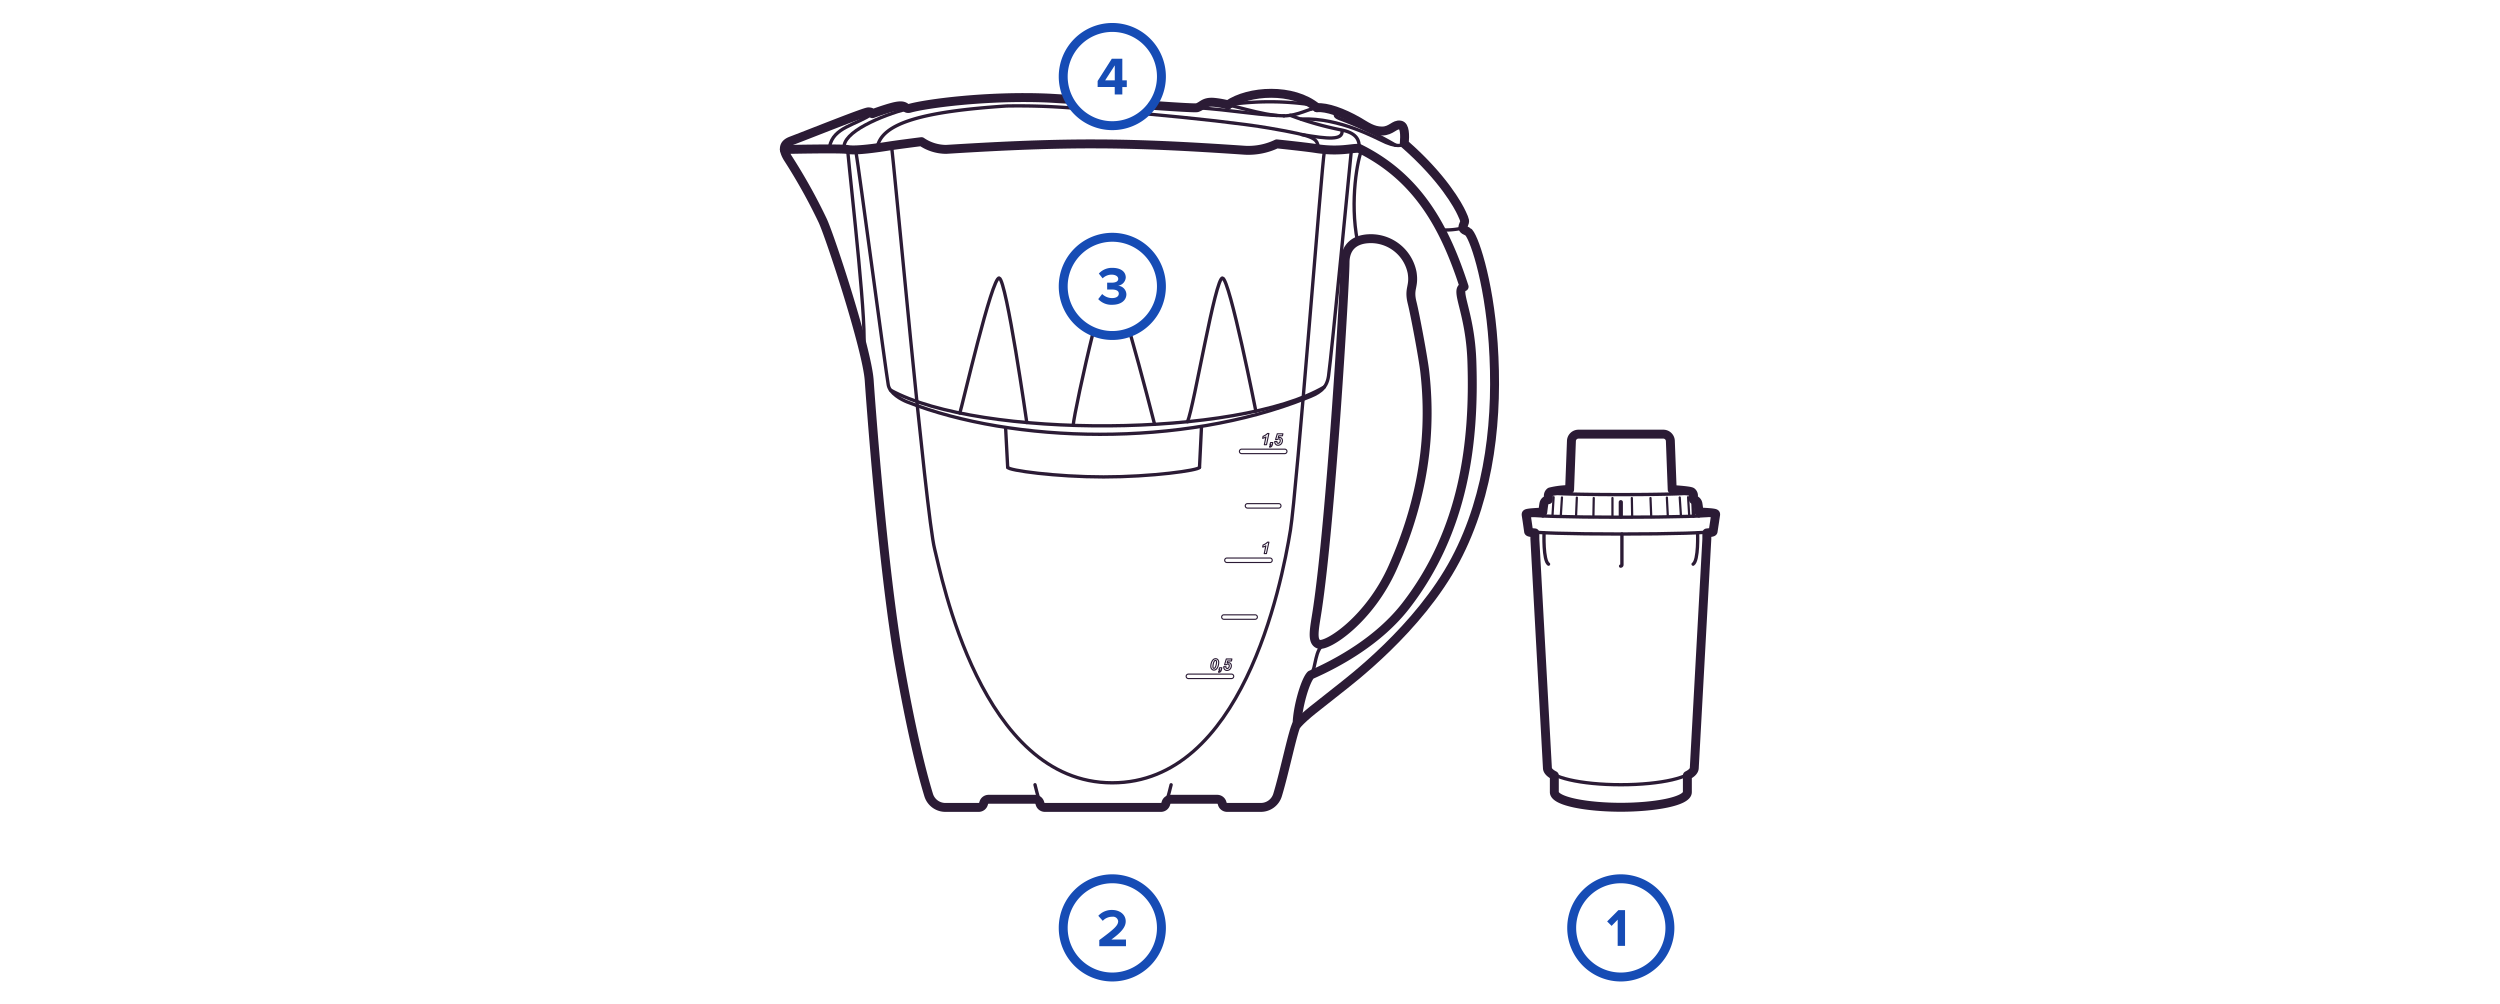 <svg id="Layer_3" data-name="Layer 3" xmlns="http://www.w3.org/2000/svg" viewBox="0 0 560 225">
  <defs>
    <style>
      .cls-1, .cls-2, .cls-3, .cls-5 {
        fill: none;
        stroke: #2b1b35;
        stroke-linecap: round;
        stroke-linejoin: round;
      }

      .cls-1 {
        stroke-width: 0.75px;
      }

      .cls-2 {
        stroke-width: 0.25px;
      }

      .cls-3 {
        stroke-width: 2px;
      }

      .cls-4 {
        fill: #164cb5;
      }

      .cls-5 {
        stroke-width: 0.5px;
      }
    </style>
  </defs>
  <title>Complectation_Triumph_560</title>
  <g>
    <g>
      <path class="cls-1" d="M290.58,162.23c2.06-2.24,4.46-3.9,9.13-7.64,2.41-1.93,18.1-13.66,26.32-29.19,7.89-14.9,9.55-32.34,8.45-48.45-1-14.65-4.55-24.57-5.71-25.07s-1.25-.75-0.91-1.58,0.33-.83-0.42-2.49-4.16-8-12.88-15.62c0.17-2,.11-4-0.88-4.17-1.31-.27-2,1.33-4.11,1.33s-3.55-1.11-5.38-2.18c-3.5-2-7-3.22-9.19-3.05-1.53.11-4.32,1.83-7.41,1.83"/>
      <path class="cls-1" d="M301.29,58.86c0-3.49,2.11-5.39,5.77-5.4a9.42,9.42,0,0,1,9.26,7.64c0.5,3.27-.83,3.4,0,6.73,0.68,2.74,2.48,12.39,2.82,15.36,2,17.31-1.85,31.88-7.14,43.84-5.22,11.79-14.72,17.93-16.61,17.27-1.66-.58-0.94-3.56-0.34-7.49C298.13,116.65,301.29,63.18,301.29,58.86Z"/>
      <path class="cls-1" d="M175.69,33.49s12.69-.29,14.17,0c1.85,0.36,6.93-.41,9.15-0.76s7.4-1,7.4-1a9.85,9.85,0,0,0,5.52,1.73c27.81-1.73,40.66-1.6,67,.2A14.7,14.7,0,0,0,286,32.23s6,0.62,8.54,1c5.44,0.88,8.26-.11,9.88,0,13.37,6.59,19.3,17.92,23.54,31-2.24.62,1.36,5.49,1.74,16.69,0.62,18-1.69,37.89-14.82,54.8-6.06,7.8-15.11,12.76-21.26,15.46-1.25,1.25-3,7.29-3.07,11"/>
      <path class="cls-1" d="M256.41,25.47c11.05,1,22.06,2.22,27.82,3.21,10.85,1.86,10.71,2.32,11.13,4.57"/>
      <path class="cls-1" d="M196.49,33.11c0.89-5.58,10.35-8.14,29-9.37a151.68,151.68,0,0,1,15.19.5"/>
      <path class="cls-1" d="M289,25.83a71.56,71.56,0,0,0,11.58,3.3c3.21,0.68,4,2.17,3.86,4.12"/>
      <path class="cls-1" d="M268.16,24.12c7.93,0.57,12.33,1.47,17.86,1.76"/>
      <path class="cls-1" d="M195.42,25.47c-3.71,2.58-8.76,3-9.6,7.39"/>
      <path class="cls-1" d="M191.71,33.85c0.75,4.36,6.66,48.94,7.26,52.38,0.33,1.9,3,3.32,4.22,3.8,23.8,9.37,61.53,10.27,89.46-.87,2.6-1,4.51-1.93,4.94-4.92,0.66-4.55,5.11-50.55,5.11-50.55"/>
      <path class="cls-1" d="M215,92.53c0.5-1.39,7.21-30.72,8.83-30.25S230,94.65,230,94.65"/>
      <path class="cls-1" d="M253.08,74.4c2.67,9.33,5.55,20.65,5.55,20.65"/>
      <path class="cls-1" d="M240.39,95.29c0.14-1.77,2.32-12.2,4.48-20.87"/>
      <path class="cls-1" d="M266,94.47c1.49-3.49,6.23-32.42,7.85-32.19s7.46,29.82,7.46,29.82"/>
      <path class="cls-1" d="M305.07,33.51c-0.94,1.89-2.78,11.48-1,20.5"/>
      <path class="cls-1" d="M296.8,144.11c-2.43,1.35-1.9,5.33-3.15,7.09"/>
      <path class="cls-1" d="M322.77,51.49a17.56,17.56,0,0,0,4.93-.42"/>
      <path class="cls-1" d="M199.68,32.63c0.44,2.14,7.73,82.8,9.68,90.36,1.5,5.8,10.31,52.36,39.78,52.36,29,0,37.86-43.92,39.92-56.61C290.48,110,296.15,36,296.65,34"/>
      <path class="cls-1" d="M189.86,33.49c0.84,9.21,4.61,41.6,3.49,44.69"/>
      <path class="cls-1" d="M199.47,87.38c20.12,11,78,10.58,97.18-.7"/>
      <path class="cls-1" d="M189.09,33.26c-0.61-3.62,8.43-7.41,14.33-8.94"/>
      <g>
        <path class="cls-2" d="M271.22,149.24a2.42,2.42,0,0,1,.13-0.76,1.67,1.67,0,0,1,.4-0.7,0.78,0.78,0,0,1,.54-0.23,0.63,0.63,0,0,1,.5.22,0.93,0.93,0,0,1,.2.64,2.56,2.56,0,0,1-.14.81,1.55,1.55,0,0,1-.38.65,0.77,0.77,0,0,1-.54.23,0.64,0.64,0,0,1-.5-0.22A0.92,0.92,0,0,1,271.22,149.24Zm0.48,0.1a0.46,0.46,0,0,0,.06.28,0.2,0.2,0,0,0,.17.08,0.31,0.31,0,0,0,.24-0.13,1.68,1.68,0,0,0,.25-0.66,3.06,3.06,0,0,0,.09-0.62,0.44,0.44,0,0,0-.07-0.27,0.2,0.2,0,0,0-.17-0.08,0.29,0.29,0,0,0-.23.12,1.65,1.65,0,0,0-.26.64A3,3,0,0,0,271.7,149.34Z"/>
        <path class="cls-2" d="M273.19,149.58h0.49l-0.08.39a0.87,0.87,0,0,1-.22.48,0.59,0.59,0,0,1-.4.15l0-.23a0.37,0.37,0,0,0,.19-0.1,0.46,0.46,0,0,0,.1-0.22h-0.22Z"/>
        <path class="cls-2" d="M274.13,149.34l0.48,0s0,0,0,.05a0.38,0.38,0,0,0,.08.26,0.26,0.26,0,0,0,.2.09,0.41,0.41,0,0,0,.32-0.17,0.68,0.68,0,0,0,.14-0.46,0.38,0.38,0,0,0-.08-0.26,0.27,0.27,0,0,0-.21-0.09,0.41,0.41,0,0,0-.18,0,0.61,0.61,0,0,0-.17.13l-0.4,0,0.38-1.28h1.25l-0.09.45H275l-0.11.38,0.14,0,0.14,0a0.62,0.62,0,0,1,.47.19,0.72,0.72,0,0,1,.18.52,1.11,1.11,0,0,1-.13.51,0.94,0.94,0,0,1-.84.52,0.71,0.71,0,0,1-.52-0.21A0.76,0.76,0,0,1,274.13,149.34Z"/>
      </g>
      <path class="cls-2" d="M282.84,122.53l0.09-.44a3,3,0,0,0,1-.64h0.3L283.68,124h-0.49l0.36-1.73a2.16,2.16,0,0,1-.35.18A2.2,2.2,0,0,1,282.84,122.53Z"/>
      <g>
        <path class="cls-2" d="M282.84,98.18l0.09-.44a3,3,0,0,0,1-.64h0.3l-0.53,2.51h-0.49l0.36-1.73A2.42,2.42,0,0,1,282.84,98.18Z"/>
        <path class="cls-2" d="M284.61,99.14h0.49l-0.08.39a0.88,0.88,0,0,1-.22.48,0.59,0.59,0,0,1-.4.15l0-.23a0.37,0.37,0,0,0,.19-0.1,0.45,0.45,0,0,0,.1-0.22h-0.22Z"/>
        <path class="cls-2" d="M285.55,98.9l0.48,0s0,0,0,.05a0.38,0.38,0,0,0,.08.26,0.26,0.26,0,0,0,.2.09,0.41,0.41,0,0,0,.32-0.17,0.68,0.68,0,0,0,.14-0.46,0.38,0.38,0,0,0-.08-0.26,0.27,0.27,0,0,0-.21-0.09,0.41,0.41,0,0,0-.18,0,0.61,0.61,0,0,0-.17.13l-0.4,0,0.38-1.28h1.25l-0.09.45h-0.83l-0.11.38,0.14,0,0.14,0a0.62,0.62,0,0,1,.47.19,0.71,0.71,0,0,1,.18.52,1.11,1.11,0,0,1-.13.51,0.94,0.94,0,0,1-.84.52,0.71,0.71,0,0,1-.52-0.21A0.76,0.76,0,0,1,285.55,98.9Z"/>
      </g>
      <path class="cls-2" d="M275.86,152H266.2a0.5,0.5,0,0,1,0-1h9.65A0.5,0.5,0,1,1,275.86,152Z"/>
      <path class="cls-2" d="M284.48,126h-9.65a0.5,0.5,0,0,1,0-1h9.65A0.5,0.5,0,1,1,284.48,126Z"/>
      <path class="cls-2" d="M287.78,101.61h-9.65a0.5,0.5,0,0,1,0-1h9.65A0.5,0.5,0,0,1,287.78,101.61Z"/>
      <path class="cls-2" d="M281.15,138.72h-7a0.5,0.5,0,0,1,0-1h7A0.5,0.5,0,0,1,281.15,138.72Z"/>
      <path class="cls-2" d="M286.44,113.81h-7a0.5,0.5,0,1,1,0-1h7A0.5,0.5,0,1,1,286.44,113.81Z"/>
      <path class="cls-1" d="M291.63,30.14c5.83,1,9.17,1.32,9-.83"/>
      <path class="cls-1" d="M291.46,26.66c8.68-.36,17,4.4,19,5.25,3.2,1.35,4.11.28,4.11,0.28"/>
      <path class="cls-1" d="M299.69,25c-0.61.61-1.13,1.05,0.73,1.7a78.58,78.58,0,0,1,12.21,5.84"/>
      <path class="cls-1" d="M275.07,23.48a64.69,64.69,0,0,1,18.71,0v0.93"/>
      <path class="cls-1" d="M294.15,23.48c-6.1-3.93-15-3-19.08,0"/>
      <path class="cls-3" d="M295,24.12c-5.43-4.51-15.28-3.87-19.94-.64"/>
      <path class="cls-3" d="M290.58,162.23c2.06-2.24,4.46-3.9,9.13-7.64,2.41-1.93,18.1-13.66,26.32-29.19,7.89-14.9,9.55-32.34,8.45-48.45-1-14.65-4.55-24.57-5.71-25.07s-1.25-.75-0.91-1.58,0.33-.83-0.42-2.49-4.16-8-12.88-15.62c0.17-2,.11-4-0.88-4.17-1.31-.27-2,1.33-4.11,1.33s-3.55-1.11-5.38-2.18c-3.5-2-7-3.22-9.19-3.05"/>
      <path class="cls-3" d="M301.29,58.86c0-3.49,2.11-5.39,5.77-5.4a9.42,9.42,0,0,1,9.26,7.64c0.5,3.27-.83,3.4,0,6.73,0.68,2.74,2.48,12.39,2.82,15.36,2,17.31-1.85,31.88-7.14,43.84-5.22,11.79-14.72,17.93-16.61,17.27-1.66-.58-0.94-3.56-0.34-7.49C298.13,116.65,301.29,63.18,301.29,58.86Z"/>
      <path class="cls-3" d="M175.69,33.49s12.69-.29,14.17,0c1.85,0.36,6.93-.41,9.15-0.76s7.4-1,7.4-1a9.85,9.85,0,0,0,5.52,1.73c27.81-1.73,40.66-1.6,67,.2A14.7,14.7,0,0,0,286,32.23s6,0.62,8.54,1c5.44,0.88,8.26-.11,9.88,0,13.37,6.59,19.3,17.92,23.54,31-2.24.62,1.36,5.49,1.74,16.69,0.62,18-1.69,37.89-14.82,54.8-6.06,7.8-15.11,12.76-21.26,15.46-1.25,1.25-3,7.29-3.07,11"/>
      <path class="cls-1" d="M239.52,22.26c-2.13-.14-3.89-0.25-5-0.3-13.37-.55-26.87,1.22-30.71,2.29-1.29.36-.5-1.11-3.75-0.28-1.84.47-4.63,1.5-4.63,1.5s-0.07-.41-0.9-0.41-12.09,4.52-17.29,6.5c-1.84.7-1.9,1.92-.81,3.77a125.4,125.4,0,0,1,7.89,14.15c1.82,4,9.89,28.73,10.39,35.71,0.22,3.15,2.94,41.6,6.81,63.64,2.55,14.53,4.86,23.87,6.51,29.26a3.92,3.92,0,0,0,3.75,2.77h7.46a1.12,1.12,0,0,0,1.07-.79l0.07-.24a1.12,1.12,0,0,1,1.07-.79h10.4a1.12,1.12,0,0,1,1.07.79l0.07,0.24a1.12,1.12,0,0,0,1.07.79h26a1.12,1.12,0,0,0,1.07-.79l0.07-.24a1.12,1.12,0,0,1,1.07-.79h10.4a1.12,1.12,0,0,1,1.07.79l0.07,0.24a1.12,1.12,0,0,0,1.07.79h7.55a3.92,3.92,0,0,0,3.75-2.76c1.56-5.06,3.58-15,4.33-15.86"/>
      <path class="cls-1" d="M287.6,25.94c-5.09,0-12.15-2.81-15.79-3-2.15-.13-2.38.77-3.65,1.21-0.37.13-4.8-.15-10.4-0.54"/>
      <path class="cls-3" d="M239.2,22.24c-2-.13-3.63-0.23-4.69-0.28-13.37-.55-26.87,1.22-30.71,2.29-1.29.36-.5-1.11-3.75-0.28-1.84.47-4.63,1.5-4.63,1.5s-0.07-.41-0.9-0.41-12.09,4.52-17.29,6.5c-1.84.7-1.9,1.92-.81,3.77a125.4,125.4,0,0,1,7.89,14.15c1.82,4,9.89,28.73,10.39,35.71,0.22,3.15,2.94,41.6,6.81,63.64,2.55,14.53,4.86,23.87,6.51,29.26a3.92,3.92,0,0,0,3.75,2.77h7.46a1.12,1.12,0,0,0,1.07-.79l0.07-.24a1.12,1.12,0,0,1,1.07-.79h10.4a1.12,1.12,0,0,1,1.07.79l0.07,0.24a1.12,1.12,0,0,0,1.07.79h26a1.12,1.12,0,0,0,1.07-.79l0.07-.24a1.12,1.12,0,0,1,1.07-.79h10.4a1.12,1.12,0,0,1,1.07.79l0.07,0.24a1.12,1.12,0,0,0,1.07.79h7.55a3.92,3.92,0,0,0,3.75-2.76c1.56-5.06,3.58-15,4.33-15.86"/>
      <path class="cls-3" d="M275.07,23.48a20.3,20.3,0,0,0-3.26-.57c-2.15-.13-2.38.77-3.65,1.21-0.36.12-4.6-.14-10-0.52"/>
      <path class="cls-1" d="M233,180.06s-0.59-1.89-1.16-4.28"/>
      <path class="cls-1" d="M261.17,180.06s0.59-1.89,1.16-4.27"/>
      <g>
        <path class="cls-1" d="M268.69,104.68c-0.05.68-10.87,2.15-21.48,2.15s-21.44-1.46-21.48-2.15"/>
        <line class="cls-1" x1="225.72" y1="104.68" x2="225.26" y2="95.92"/>
        <line class="cls-1" x1="268.69" y1="104.68" x2="269.13" y2="95.69"/>
      </g>
    </g>
    <g>
      <path class="cls-4" d="M249.16,197.85a10,10,0,1,1-10,10,10,10,0,0,1,10-10m0-2a12,12,0,1,0,12,12,12,12,0,0,0-12-12h0Z"/>
      <path class="cls-4" d="M246.24,211.91v-1.33c3.27-2.42,4.23-3.25,4.23-4.23a1.14,1.14,0,0,0-1.3-1,2.86,2.86,0,0,0-2.15.92l-1-1.13a4.07,4.07,0,0,1,3.08-1.31c1.7,0,3.06,1,3.06,2.55,0,1.37-1.13,2.55-3.2,4.07h3.26v1.5h-6Z"/>
    </g>
    <g>
      <path class="cls-4" d="M363.06,197.85a10,10,0,1,1-10,10,10,10,0,0,1,10-10m0-2a12,12,0,1,0,12,12,12,12,0,0,0-12-12h0Z"/>
      <path class="cls-4" d="M362.36,211.85V206L361,207.4l-1-1,2.52-2.53h1.49v8h-1.7Z"/>
    </g>
    <g>
      <path class="cls-4" d="M249.16,7.15a10,10,0,1,1-10,10,10,10,0,0,1,10-10m0-2a12,12,0,1,0,12,12,12,12,0,0,0-12-12h0Z"/>
      <path class="cls-4" d="M249.7,21.15V19.49h-3.83V18.15l3.18-5h2.35V18h1v1.5h-1v1.66h-1.7Zm0-6.49L247.55,18h2.16V14.66Z"/>
    </g>
    <g>
      <path class="cls-4" d="M249.16,54.15a10,10,0,1,1-10,10,10,10,0,0,1,10-10m0-2a12,12,0,1,0,12,12,12,12,0,0,0-12-12h0Z"/>
      <path class="cls-4" d="M246,67l0.89-1.14a3.19,3.19,0,0,0,2.21.91c1,0,1.51-.42,1.51-1s-0.49-.92-1.61-0.92l-1,0V63.32c0.14,0,.7,0,1,0,0.89,0,1.48-.26,1.48-0.85s-0.65-.95-1.49-0.95a2.88,2.88,0,0,0-2,.83l-0.85-1.07A3.94,3.94,0,0,1,249.17,60c1.87,0,3,.84,3,2.17A2,2,0,0,1,250.44,64a2,2,0,0,1,1.87,1.92c0,1.38-1.24,2.35-3.15,2.35A4,4,0,0,1,246,67Z"/>
    </g>
    <g>
      <line class="cls-5" x1="349.61" y1="115.68" x2="349.88" y2="111.43"/>
      <line class="cls-5" x1="353.21" y1="111.47" x2="353.03" y2="115.75"/>
      <line class="cls-5" x1="357" y1="111.56" x2="356.92" y2="115.82"/>
      <line class="cls-5" x1="361.19" y1="111.56" x2="361.19" y2="115.82"/>
      <line class="cls-5" x1="347.75" y1="115.62" x2="348.01" y2="111.37"/>
      <g>
        <line class="cls-5" x1="376.54" y1="115.68" x2="376.26" y2="111.43"/>
        <line class="cls-5" x1="373.6" y1="115.75" x2="373.38" y2="111.46"/>
        <line class="cls-5" x1="369.88" y1="115.82" x2="369.71" y2="111.56"/>
        <line class="cls-5" x1="365.61" y1="115.82" x2="365.53" y2="111.56"/>
        <line class="cls-5" x1="378.39" y1="115.62" x2="378.13" y2="111.37"/>
      </g>
      <path class="cls-1" d="M383.55,119c0,0.34-9.17.62-20.49,0.62s-20.49-.28-20.49-0.62"/>
      <path class="cls-1" d="M380.47,114.87c2.31,0.1,3.66.22,3.66,0.36,0,0.35-9.43.63-21.07,0.63S342,115.57,342,115.22c0-.13,1.36-0.26,3.68-0.36"/>
      <path class="cls-1" d="M374.37,109.83a21.24,21.24,0,0,1,4.46.53c0,0.24-7.06.43-15.77,0.43s-15.77-.19-15.77-0.43a21.22,21.22,0,0,1,4.45-.53"/>
      <path class="cls-1" d="M379.34,172c0,2.09-7.29,3.78-16.27,3.78s-16.27-1.69-16.27-3.78"/>
      <path class="cls-1" d="M377.78,177.46c0,1.78-6.59,3.22-14.72,3.22s-14.72-1.44-14.72-3.22"/>
      <line class="cls-1" x1="348.34" y1="177.46" x2="348.34" y2="173.63"/>
      <line class="cls-1" x1="377.78" y1="177.46" x2="377.78" y2="173.63"/>
      <polyline class="cls-1" points="382.14 119.25 382.14 120.74 379.34 172.02"/>
      <polyline class="cls-1" points="346.79 172.02 343.98 120.74 343.98 119.26"/>
      <line class="cls-1" x1="341.99" y1="115.22" x2="342.57" y2="119.02"/>
      <line class="cls-1" x1="384.13" y1="115.22" x2="383.55" y2="119.02"/>
      <path class="cls-1" d="M351.75,109.83l0.42-11a1.48,1.48,0,0,1,1.48-1.42h18.92a1.4,1.4,0,0,1,1.4,1.35l0.41,11"/>
      <path class="cls-1" d="M345.87,119.37s-0.24,6.16,1,7"/>
      <path class="cls-1" d="M380.26,119.37s0.25,6.17-1,7"/>
      <path class="cls-1" d="M363.31,119.63v6.89a0.29,0.29,0,0,1-.29.29h0"/>
      <path class="cls-5" d="M362.84,115.82v-3.33a0.22,0.22,0,0,1,.22-0.22h0a0.22,0.22,0,0,1,.22.22v3.33"/>
      <path class="cls-1" d="M378.83,110.36a1,1,0,0,1,.31.83c0.06,0.65.2,4.43,0.2,4.43"/>
      <path class="cls-1" d="M346.94,112.07a1,1,0,0,0-1,.75c-0.14.69-.35,2.75-0.35,2.75"/>
      <path class="cls-1" d="M379.2,112.07a1,1,0,0,1,1,.75c0.14,0.69.35,2.75,0.35,2.75"/>
      <path class="cls-3" d="M384.1,116.61l0.2-1.31a0.22,0.22,0,0,0,0-.08c0-.22,0-0.36-3.71-0.53-0.08-.65-0.18-1.5-0.26-1.9a1.13,1.13,0,0,0-1-.88c0-.33,0-0.6,0-0.73a1.05,1.05,0,0,0-.41-1h0c-0.27-.14-1.19-0.31-4.35-0.53l-0.41-10.88a1.58,1.58,0,0,0-1.58-1.52h-19A1.58,1.58,0,0,0,352,98.78l-0.41,10.88a18.79,18.79,0,0,0-4.34.53h0a1.05,1.05,0,0,0-.41,1c0,0.13,0,.4,0,0.74a1.12,1.12,0,0,0-1,.88c-0.08.4-.18,1.25-0.26,1.9-3.72.17-3.72,0.31-3.72,0.53a0.22,0.22,0,0,0,0,.08l0.2,1.31h0L342.4,119c0,0.13,0,.26,1.41.37v1.33h0a0.46,0.46,0,0,0,0,.06L346.62,172h0c0,0.64.58,1.21,1.55,1.71v3.72c0,2.13,7.57,3.4,14.9,3.4s14.9-1.27,14.9-3.4v-3.72c1-.5,1.54-1.07,1.55-1.71h0l2.81-51.23v-1.39c1.36-.12,1.41-0.24,1.41-0.37l0.37-2.42h0Z"/>
    </g>
  </g>
</svg>
